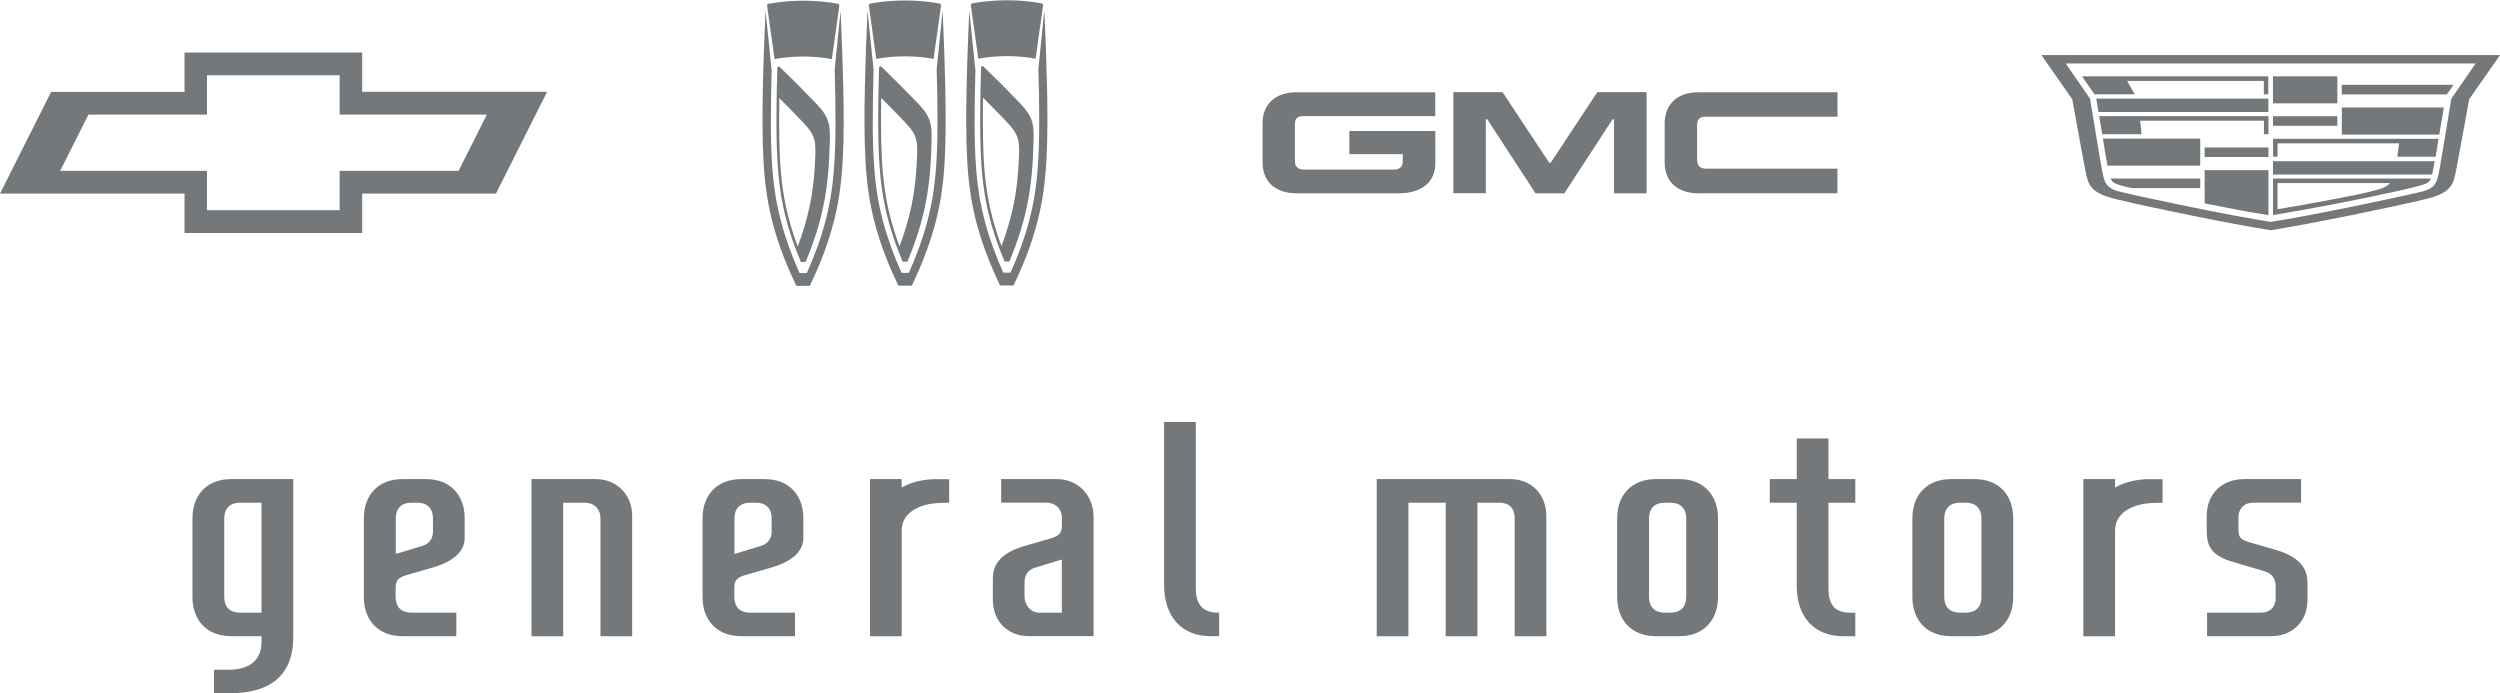 <svg width="238" height="66" viewBox="0 0 238 66" fill="none" xmlns="http://www.w3.org/2000/svg">
<g clip-path="url(#clip0_4268_16468)">
<path d="M97.537 56.753V55.429C97.537 54.718 97.881 54.232 98.582 54.026L101.085 53.267V58.323H98.933C98.159 58.323 97.537 57.665 97.537 56.753ZM104.11 49.229C104.11 47.147 102.627 45.61 100.615 45.61H95.312V47.852H99.569C100.515 47.852 101.091 48.484 101.091 49.269V50.028C101.091 50.733 100.846 51.019 100.019 51.258L97.517 51.983C95.544 52.562 94.518 53.52 94.518 55.07V57.086C94.518 59.168 95.941 60.559 97.94 60.559H104.11V49.216V49.229Z" fill="#75787A"/>
<path d="M116.058 58.323H115.939C114.304 58.323 113.84 57.285 113.84 55.994V40.168H110.822V55.655C110.822 58.622 112.41 60.565 115.244 60.565H116.064V58.323H116.058Z" fill="#75787A"/>
<path d="M56.735 45.61H50.599V60.572H53.617V47.859H55.682C56.576 47.859 57.165 48.464 57.165 49.369V60.572H60.184V49.096C60.184 47.1 58.707 45.61 56.728 45.61" fill="#75787A"/>
<path d="M143.78 45.61H131.064V60.572H134.082V47.859H137.63V60.572H140.649V47.859H142.8C143.7 47.859 144.197 48.444 144.197 49.283V60.572H147.215V49.143C147.215 47.061 145.785 45.61 143.767 45.61" fill="#75787A"/>
<path d="M214.501 47.852H219.062V45.61H213.647C211.542 45.61 210.08 47.007 210.08 49.11V50.513C210.08 51.99 210.51 52.908 212.648 53.52L215.587 54.385C216.282 54.591 216.646 55.077 216.646 55.895V56.906C216.646 57.798 216.097 58.323 215.249 58.323H210.113V60.565H216.222C218.221 60.565 219.671 59.168 219.671 57.126V55.456C219.671 53.866 218.605 52.915 216.613 52.336L214.104 51.611C213.29 51.371 213.111 51.099 213.098 50.48V49.276C213.098 48.424 213.628 47.859 214.495 47.859" fill="#75787A"/>
<path d="M176.625 58.33H176.169C174.534 58.33 174.07 57.419 174.07 55.995V47.859H176.625V45.61H174.07V41.745H171.052V45.61H168.483V47.859H171.052V55.815C171.052 58.782 172.766 60.572 175.473 60.572H176.625V58.33Z" fill="#75787A"/>
<path d="M204.638 45.61C203.38 45.63 202.275 45.896 201.474 46.355L201.355 46.429V45.61H198.336V60.572H201.355V50.5C201.355 48.85 202.93 48.072 204.486 47.919C204.698 47.899 204.956 47.879 205.32 47.866C205.432 47.866 205.876 47.866 205.876 47.866V45.617H204.631L204.638 45.61Z" fill="#75787A"/>
<path d="M160.527 56.84C160.527 57.785 159.971 58.323 159.057 58.323H158.455C157.541 58.323 156.985 57.785 156.985 56.84V49.342C156.985 48.398 157.541 47.859 158.455 47.859H159.057C159.971 47.859 160.527 48.398 160.527 49.342V56.84ZM159.878 45.61H157.627C155.33 45.61 153.954 47.127 153.954 49.329V56.846C153.954 59.048 155.33 60.565 157.627 60.565H159.878C162.175 60.565 163.552 59.048 163.552 56.846V49.329C163.552 47.127 162.175 45.61 159.878 45.61Z" fill="#75787A"/>
<path d="M89.123 45.61C87.866 45.63 86.76 45.896 85.959 46.355L85.84 46.429V45.61H82.822V60.572H85.84V50.5C85.84 48.85 87.416 48.072 88.971 47.919C89.183 47.899 89.441 47.879 89.805 47.866C89.918 47.866 90.361 47.866 90.361 47.866V45.617H89.117L89.123 45.61Z" fill="#75787A"/>
<path d="M72.429 51.977L69.921 52.735V49.342C69.921 48.398 70.477 47.859 71.39 47.859H71.993C72.906 47.859 73.462 48.398 73.462 49.342V50.573C73.462 51.285 73.118 51.771 72.416 51.977M76.48 49.329C76.48 47.127 75.104 45.61 72.807 45.61H70.556C68.259 45.61 66.882 47.127 66.882 49.329V56.846C66.882 59.055 68.259 60.565 70.556 60.565H75.686V58.323H71.377C70.463 58.323 69.907 57.785 69.907 56.84V55.968C69.907 55.263 70.152 54.977 70.98 54.738L73.482 54.013C75.454 53.434 76.48 52.482 76.48 51.192V49.336V49.329Z" fill="#75787A"/>
<path d="M40.186 51.977L37.678 52.735V49.342C37.678 48.398 38.233 47.859 39.147 47.859H39.749C40.663 47.859 41.219 48.398 41.219 49.342V50.573C41.219 51.285 40.875 51.771 40.173 51.977M44.237 49.329C44.237 47.127 42.86 45.61 40.563 45.61H38.313C36.016 45.61 34.639 47.127 34.639 49.329V56.846C34.639 59.055 36.016 60.565 38.313 60.565H43.443V58.323H39.134C38.22 58.323 37.664 57.785 37.664 56.84V55.968C37.664 55.263 37.909 54.977 38.737 54.738L41.239 54.013C43.211 53.434 44.237 52.482 44.237 51.192V49.336V49.329Z" fill="#75787A"/>
<path d="M188.633 56.84C188.633 57.785 188.077 58.323 187.163 58.323H186.561C185.647 58.323 185.091 57.785 185.091 56.84V49.342C185.091 48.398 185.647 47.859 186.561 47.859H187.163C188.077 47.859 188.633 48.398 188.633 49.342V56.84ZM187.984 45.61H185.733C183.436 45.61 182.06 47.127 182.06 49.329V56.846C182.06 59.048 183.436 60.565 185.733 60.565H187.984C190.281 60.565 191.658 59.048 191.658 56.846V49.329C191.658 47.127 190.281 45.61 187.984 45.61Z" fill="#75787A"/>
<path d="M24.895 58.323H22.817C21.903 58.323 21.347 57.778 21.347 56.84V49.342C21.347 48.398 21.903 47.859 22.817 47.859H24.895V58.33V58.323ZM21.996 45.61C19.699 45.61 18.322 47.127 18.322 49.329V56.846C18.322 59.048 19.699 60.565 21.996 60.565H24.895V61.211C24.862 62.727 23.916 63.719 21.85 63.758H20.374V66H21.85C25.69 66 27.92 64.331 27.92 60.632V45.61H22.003H21.996Z" fill="#75787A"/>
<path d="M161.745 18.401H174.924V16.059H162.473C161.784 16.059 161.566 15.726 161.566 15.221V11.868C161.566 11.309 161.904 11.116 162.281 11.116H174.931V8.781H161.725C159.6 8.781 158.475 9.985 158.475 11.775V15.44C158.475 17.296 159.666 18.407 161.751 18.407M141.45 11.349H141.582L146.183 18.407H148.923L153.523 11.349H153.656V18.407H156.754V8.774H152.061L147.632 15.487H147.48L143.045 8.774H138.358V18.394H141.45V11.336V11.349ZM123.445 8.788H136.637V11.056H123.981C123.61 11.056 123.273 11.242 123.273 11.801V15.301C123.273 15.819 123.491 16.145 124.18 16.145H132.659C133.162 16.145 133.546 15.973 133.546 15.327V14.675H128.456V12.473H136.644V15.54C136.644 17.396 135.274 18.407 133.122 18.407H123.478C121.393 18.407 120.195 17.296 120.195 15.44V11.775C120.195 9.985 121.32 8.781 123.452 8.781" fill="#75787A"/>
<path d="M235.683 6.04H196.655L198.972 9.393C199.554 12.886 199.912 15.128 200.058 15.906C200.316 17.263 200.362 17.855 201.745 18.235C204.506 18.9 212.495 20.563 216.169 21.122C219.843 20.563 227.832 18.893 230.593 18.235C231.983 17.855 232.023 17.27 232.281 15.906C232.426 15.121 232.784 12.879 233.366 9.393L235.683 6.04ZM216.169 21.92C212.35 21.315 204.757 19.765 201.441 18.96C198.945 18.361 198.813 17.576 198.535 16.285C198.442 15.84 197.595 11.236 197.277 9.447L194.338 5.242H238.006L235.067 9.447C234.743 11.236 233.902 15.84 233.81 16.285C233.532 17.576 233.399 18.354 230.904 18.96C227.581 19.758 219.988 21.308 216.176 21.92H216.169ZM199.396 8.981H203.228C202.983 8.555 202.752 8.129 202.5 7.704H215.514V8.981H215.944V7.265H198.211C198.747 8.036 199.237 8.748 199.396 8.981ZM199.773 10.664H215.951V9.387H199.561C199.634 9.832 199.707 10.252 199.773 10.664ZM200.124 12.773H203.877C203.824 12.347 203.784 11.921 203.745 11.496H215.527V12.773H215.957V11.056H199.846C199.952 11.682 200.038 12.247 200.13 12.773M200.633 15.773C204.188 15.773 205.909 15.773 209.464 15.773V13.192H200.197C200.408 14.483 200.541 15.354 200.633 15.78M209.881 14.948H215.957V14.037H209.881V14.948ZM209.881 19.359C212.601 19.904 214.071 20.184 215.957 20.483V16.199H209.881V19.366V19.359ZM201.845 17.643C202.215 17.742 202.46 17.809 202.997 17.909H209.464V16.997H200.918C201.103 17.297 201.097 17.403 201.845 17.643ZM226.409 18.042C225.754 18.215 225.31 18.341 224.258 18.554C221.054 19.186 219.194 19.525 216.818 19.918V17.43H227.541C227.343 17.663 226.965 17.889 226.409 18.042ZM230.493 17.643C231.169 17.436 231.288 17.29 231.433 16.997H216.388V20.477C220.002 19.884 224.39 19.046 228.534 18.128C229.58 17.882 229.838 17.822 230.493 17.643ZM222.517 7.265H216.388V9.839H222.517V7.265ZM222.517 11.063H216.388V11.975H222.517V11.063ZM232.943 8.988C233.161 8.668 233.36 8.382 233.571 8.076H222.934V8.988H232.936H232.943ZM232.221 12.813C232.34 12.074 232.493 11.21 232.651 10.232H222.941V12.813H232.221ZM232.155 13.212H216.394V14.922H216.824V13.644H228.395C228.342 14.063 228.283 14.489 228.223 14.922H231.87C231.943 14.476 232.042 13.904 232.155 13.212ZM231.546 16.618H216.388V15.347C216.388 15.347 225.589 15.347 231.784 15.347C231.784 15.347 231.599 16.359 231.539 16.618" fill="#75787A"/>
<path d="M92.843 6.572C92.658 4.716 92.466 2.867 92.281 1.024C92.267 1.077 92.267 1.104 92.267 1.131C92.168 3.419 92.069 5.894 92.023 8.182C91.976 10.424 91.95 12.992 92.076 15.234C92.201 17.536 92.479 19.538 93.108 21.747C93.638 23.61 94.379 25.446 95.207 27.175C95.637 27.182 96.067 27.182 96.491 27.175C97.325 25.446 98.059 23.61 98.589 21.747C99.218 19.538 99.489 17.543 99.622 15.234C99.747 12.992 99.728 10.424 99.675 8.182C99.622 5.894 99.529 3.419 99.43 1.131C99.43 1.104 99.43 1.077 99.416 1.024C99.231 2.867 99.039 4.723 98.854 6.572C98.907 8.276 98.94 9.985 98.933 11.688C98.933 13.079 98.9 14.469 98.801 15.853C98.728 16.877 98.615 17.908 98.437 18.92C98.311 19.631 98.159 20.33 97.973 21.029C97.53 22.718 96.914 24.361 96.206 25.951C95.981 25.965 95.736 25.965 95.511 25.951C94.803 24.368 94.194 22.725 93.75 21.042C93.572 20.357 93.413 19.665 93.287 18.966C93.108 17.948 92.989 16.917 92.916 15.886C92.817 14.496 92.784 13.112 92.784 11.722C92.784 10.005 92.81 8.289 92.863 6.572M97.007 13.844C96.987 13.538 96.934 13.245 96.815 12.959C96.669 12.593 96.444 12.287 96.193 11.994C95.974 11.742 95.65 11.402 95.418 11.163C94.809 10.531 94.2 9.912 93.585 9.3C93.565 10.591 93.558 11.968 93.585 13.258C93.605 14.336 93.651 15.42 93.75 16.491C93.85 17.569 93.995 18.614 94.227 19.665C94.505 20.955 94.876 22.193 95.339 23.43C95.816 22.159 96.213 20.842 96.491 19.505C96.808 17.982 96.934 16.585 97 15.028C97.02 14.635 97.034 14.196 97 13.85M98.391 13.445C98.344 15.454 98.218 17.33 97.834 19.299C97.457 21.241 96.855 23.064 96.087 24.9H95.637C94.935 23.224 94.353 21.501 93.975 19.725C93.697 18.421 93.532 17.143 93.439 15.813C93.333 14.296 93.307 12.626 93.313 11.11C93.313 9.526 93.353 7.989 93.399 6.406C93.399 6.353 93.433 6.306 93.486 6.293C93.538 6.28 93.591 6.293 93.624 6.333C94.723 7.391 95.802 8.468 96.855 9.566C97.08 9.799 97.358 10.085 97.59 10.378C97.828 10.671 98.02 10.963 98.152 11.296C98.284 11.628 98.357 11.968 98.384 12.354C98.41 12.733 98.404 13.125 98.397 13.458M99.304 0.492C99.271 0.332 99.185 0.319 99.099 0.306C97.034 -0.067 94.69 -0.067 92.625 0.306C92.539 0.319 92.453 0.339 92.42 0.492C92.658 2.182 92.896 3.885 93.135 5.588C94.843 5.262 96.881 5.262 98.589 5.588C98.827 3.885 99.066 2.182 99.304 0.492ZM83.159 6.592C82.974 4.736 82.782 2.887 82.597 1.044C82.583 1.097 82.583 1.124 82.583 1.151C82.478 3.439 82.385 5.914 82.338 8.202C82.285 10.444 82.266 13.012 82.391 15.254C82.517 17.556 82.789 19.558 83.424 21.767C83.954 23.63 84.688 25.466 85.522 27.195C85.946 27.202 86.383 27.202 86.806 27.195C87.634 25.466 88.369 23.63 88.905 21.767C89.534 19.558 89.812 17.562 89.938 15.254C90.057 13.012 90.037 10.444 89.99 8.202C89.938 5.914 89.845 3.439 89.746 1.151C89.746 1.124 89.746 1.097 89.732 1.044C89.547 2.887 89.355 4.743 89.17 6.592C89.223 8.295 89.256 10.005 89.249 11.708C89.249 13.099 89.216 14.489 89.117 15.873C89.044 16.897 88.931 17.928 88.753 18.94C88.627 19.651 88.475 20.35 88.289 21.048C87.846 22.738 87.23 24.381 86.522 25.971C86.297 25.985 86.052 25.985 85.827 25.971C85.119 24.388 84.51 22.745 84.059 21.062C83.881 20.377 83.722 19.685 83.596 18.986C83.417 17.968 83.298 16.937 83.225 15.906C83.12 14.516 83.093 13.132 83.086 11.742C83.086 10.025 83.113 8.309 83.166 6.592M87.31 13.864C87.29 13.558 87.237 13.265 87.118 12.979C86.972 12.613 86.747 12.307 86.495 12.014C86.277 11.761 85.953 11.422 85.721 11.183C85.112 10.551 84.503 9.932 83.887 9.32C83.868 10.611 83.861 11.988 83.887 13.278C83.907 14.356 83.96 15.44 84.053 16.511C84.152 17.589 84.298 18.634 84.523 19.685C84.801 20.975 85.171 22.213 85.635 23.45C86.112 22.179 86.509 20.862 86.787 19.525C87.098 18.002 87.23 16.605 87.296 15.048C87.316 14.655 87.329 14.216 87.296 13.87M88.686 13.464C88.64 15.474 88.514 17.35 88.13 19.319C87.746 21.261 87.151 23.084 86.383 24.92H85.933C85.231 23.244 84.649 21.521 84.271 19.744C83.993 18.441 83.828 17.163 83.735 15.833C83.623 14.316 83.603 12.646 83.603 11.13C83.603 9.546 83.642 8.009 83.689 6.426C83.689 6.373 83.722 6.326 83.775 6.313C83.828 6.3 83.881 6.313 83.914 6.353C85.013 7.411 86.085 8.488 87.144 9.586C87.369 9.819 87.647 10.105 87.879 10.398C88.117 10.69 88.309 10.983 88.442 11.316C88.574 11.648 88.64 11.988 88.673 12.373C88.706 12.753 88.693 13.145 88.686 13.478M89.593 0.512C89.56 0.352 89.474 0.339 89.388 0.326C87.323 -0.047 84.98 -0.047 82.914 0.326C82.828 0.339 82.742 0.359 82.709 0.512C82.947 2.202 83.186 3.905 83.424 5.608C85.132 5.282 87.171 5.282 88.878 5.608C89.117 3.905 89.355 2.202 89.593 0.512ZM73.449 6.612C73.263 4.756 73.071 2.907 72.886 1.064C72.873 1.117 72.873 1.144 72.873 1.171C72.773 3.459 72.674 5.934 72.628 8.222C72.582 10.464 72.555 13.032 72.681 15.274C72.806 17.576 73.085 19.578 73.713 21.787C74.243 23.65 74.978 25.486 75.812 27.215C76.242 27.222 76.672 27.222 77.096 27.215C77.93 25.486 78.665 23.65 79.194 21.787C79.823 19.578 80.094 17.582 80.227 15.274C80.353 13.032 80.333 10.464 80.28 8.222C80.227 5.934 80.134 3.459 80.035 1.171C80.035 1.144 80.035 1.117 80.022 1.064C79.836 2.907 79.644 4.763 79.459 6.612C79.512 8.315 79.545 10.025 79.538 11.728C79.538 13.119 79.505 14.509 79.406 15.893C79.333 16.917 79.221 17.948 79.042 18.959C78.916 19.671 78.764 20.37 78.579 21.068C78.135 22.758 77.519 24.401 76.811 25.991C76.586 26.005 76.341 26.005 76.116 25.991C75.408 24.408 74.799 22.765 74.356 21.082C74.177 20.396 74.018 19.705 73.892 19.006C73.713 17.988 73.594 16.957 73.521 15.926C73.422 14.536 73.389 13.152 73.389 11.761C73.389 10.045 73.415 8.329 73.469 6.612M77.612 13.884C77.592 13.578 77.539 13.285 77.42 12.999C77.275 12.633 77.05 12.327 76.798 12.034C76.58 11.781 76.255 11.442 76.023 11.203C75.415 10.571 74.806 9.952 74.19 9.34C74.17 10.63 74.163 12.008 74.19 13.298C74.21 14.376 74.256 15.46 74.356 16.531C74.455 17.609 74.6 18.654 74.832 19.705C75.11 20.995 75.481 22.233 75.944 23.47C76.421 22.199 76.818 20.882 77.096 19.545C77.414 18.021 77.539 16.625 77.606 15.068C77.625 14.675 77.639 14.236 77.606 13.89M78.996 13.485C78.949 15.494 78.824 17.37 78.44 19.339C78.062 21.281 77.46 23.104 76.692 24.94H76.242C75.54 23.264 74.958 21.541 74.581 19.765C74.302 18.461 74.137 17.183 74.044 15.853C73.938 14.336 73.912 12.666 73.919 11.149C73.919 9.566 73.958 8.029 74.005 6.446C74.005 6.393 74.038 6.346 74.091 6.333C74.144 6.32 74.197 6.333 74.23 6.373C75.329 7.431 76.407 8.508 77.46 9.606C77.685 9.839 77.963 10.125 78.195 10.418C78.433 10.71 78.625 11.003 78.757 11.336C78.89 11.668 78.963 12.008 78.989 12.393C79.016 12.773 79.009 13.165 79.002 13.498M79.909 0.532C79.671 2.222 79.433 3.925 79.194 5.628C77.486 5.302 75.448 5.302 73.74 5.628C73.502 3.925 73.263 2.222 73.025 0.532C73.058 0.372 73.144 0.359 73.23 0.346C75.295 -0.027 77.639 -0.027 79.704 0.346C79.79 0.359 79.876 0.379 79.909 0.532Z" fill="#75787A"/>
<path d="M8.42 10.91H19.706V7.165H32.336V10.91H46.349L43.655 16.266H32.336V20.011H19.706V16.266H5.726L8.42 10.91ZM17.568 5.003V8.748H4.865L0 18.434H17.568V22.18H34.48V18.434H47.216L52.081 8.742H34.48V5.003H17.568Z" fill="#75787A"/>
</g>
<defs>
<clipPath id="clip0_4268_16468">
<rect width="238" height="66" fill="white"/>
</clipPath>
</defs>
</svg>
